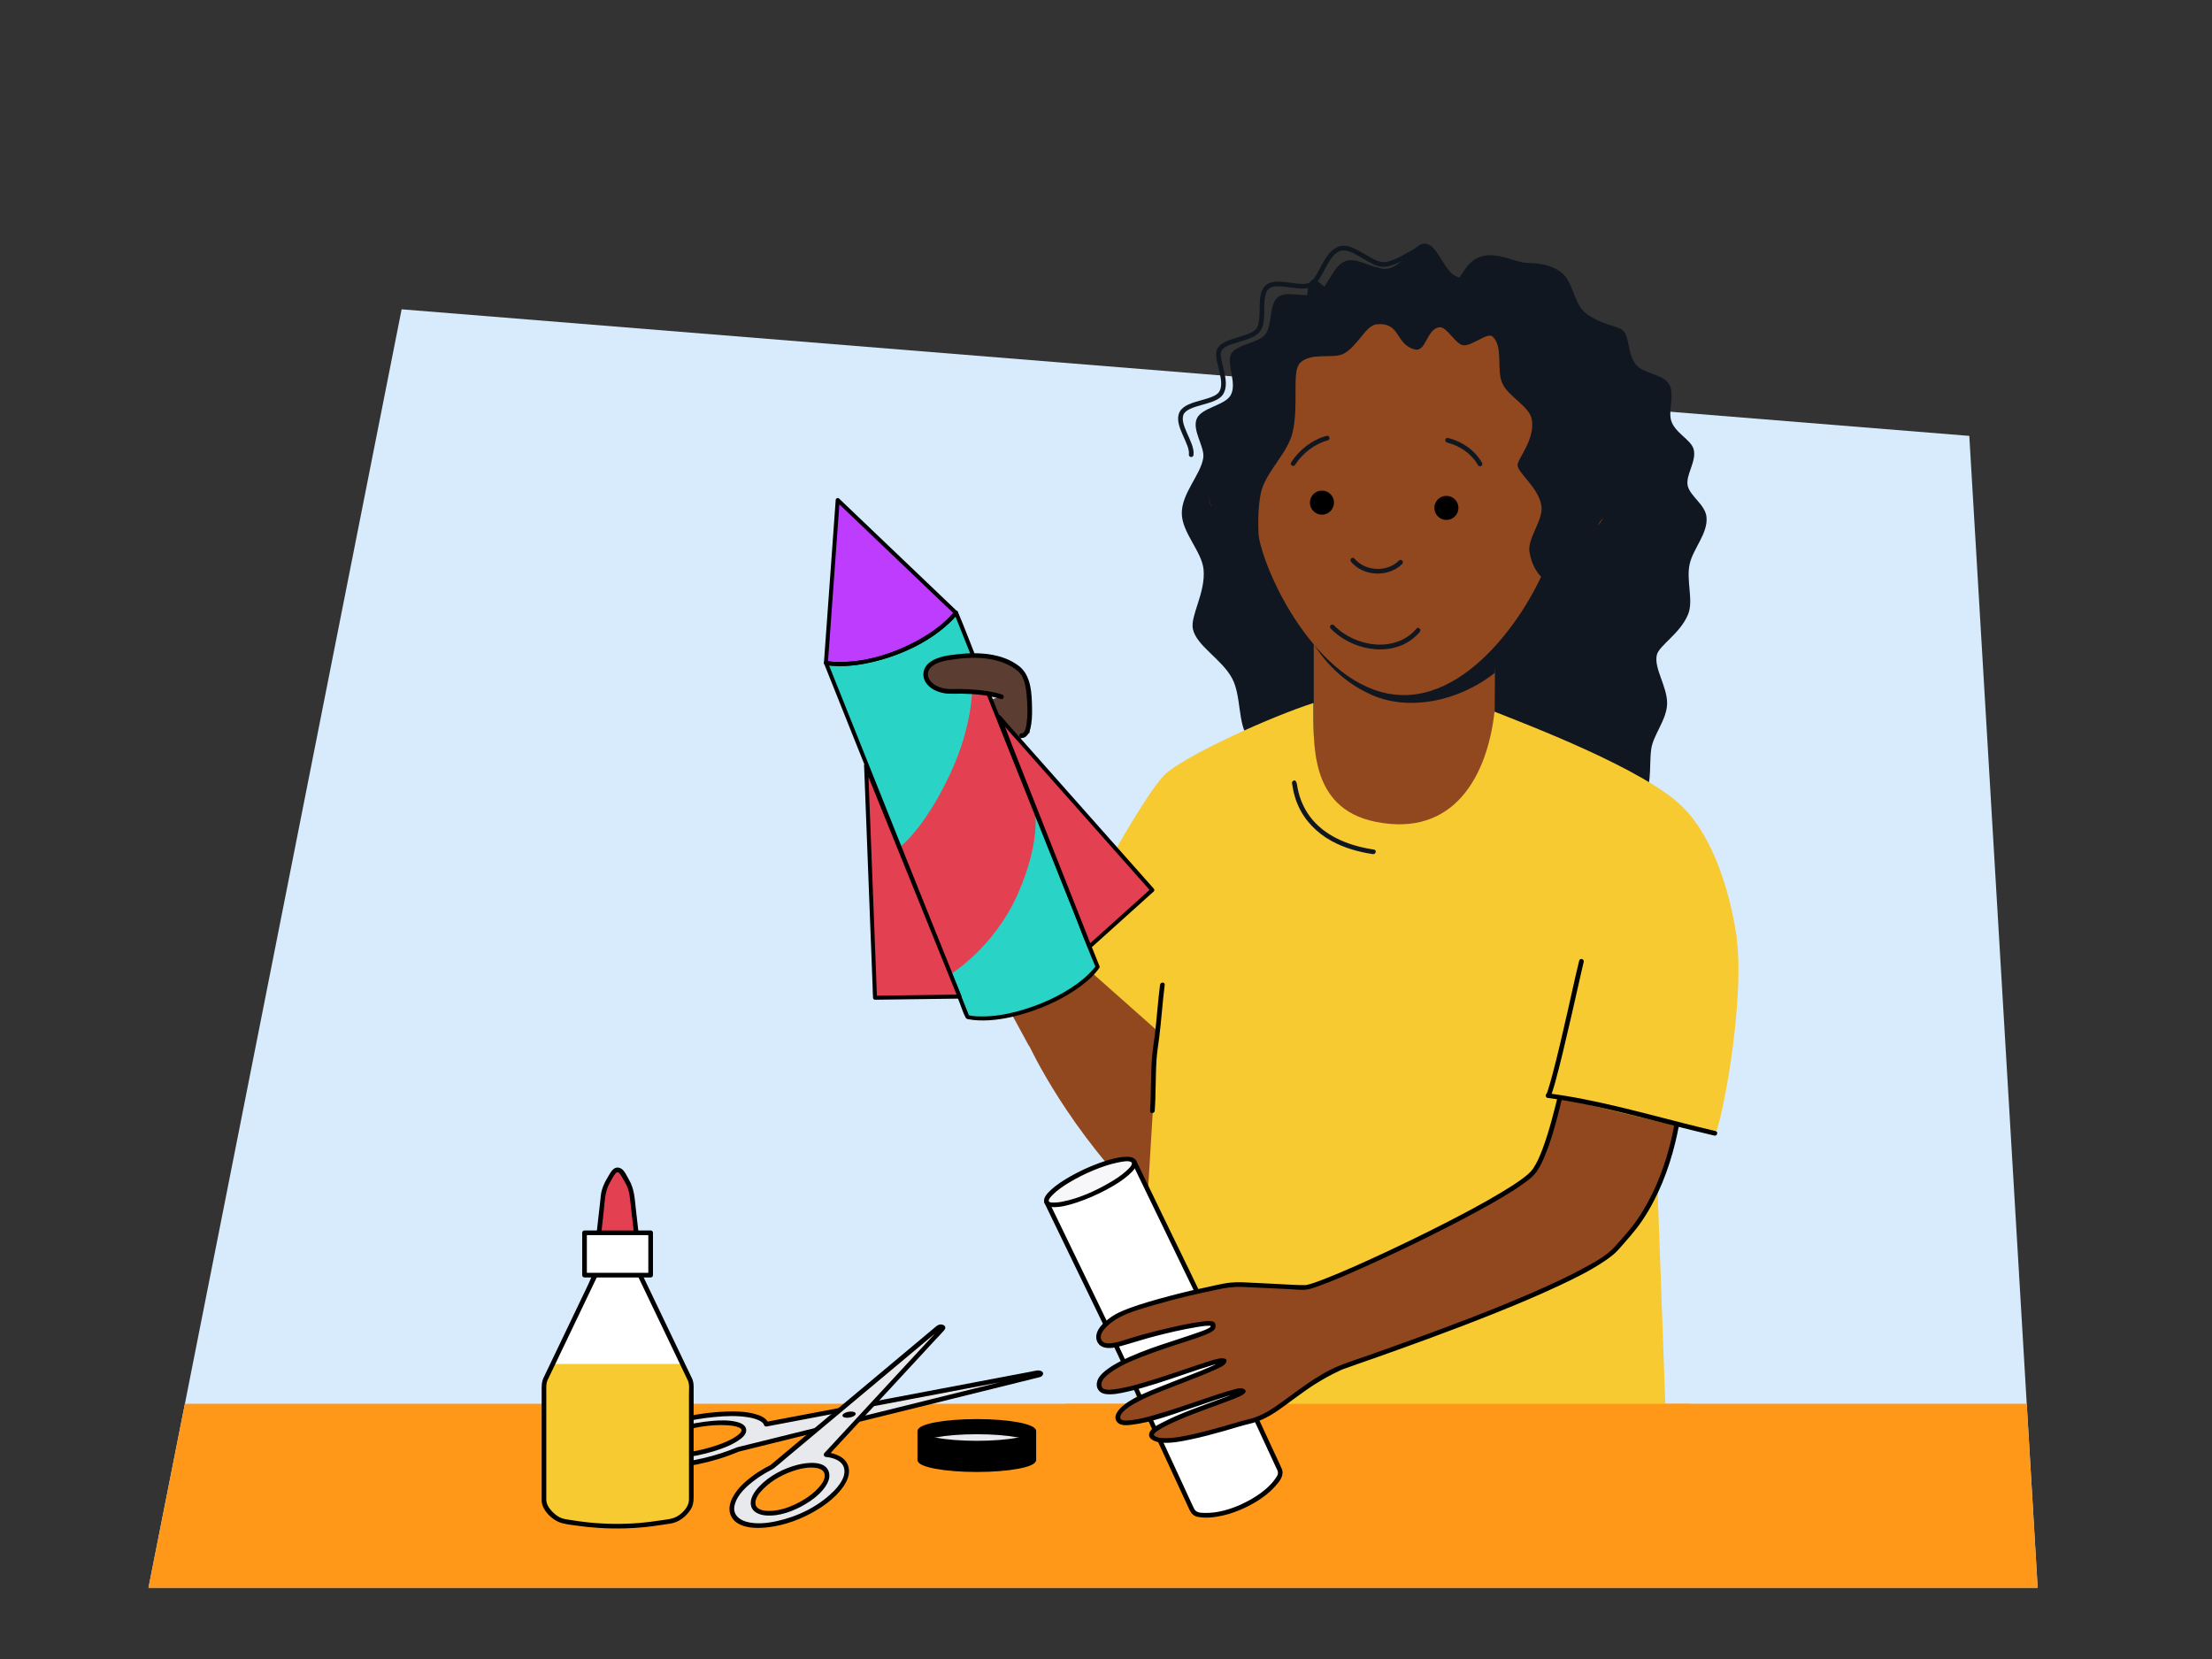 <?xml version="1.0" encoding="UTF-8"?>
<svg id="Voorgrond" xmlns="http://www.w3.org/2000/svg" xmlns:xlink="http://www.w3.org/1999/xlink" viewBox="0 0 900 675">
  <rect x="0" y="0" width="900" height="675" fill="#333333" stroke="none"/>
  <defs>
    <style>
      .cls-1 {
        fill: #be3cfe;
      }

      .cls-2 {
        fill: #e34051;
      }

      .cls-3 {
        fill: #92481f;
      }

      .cls-4 {
        fill: #f7f6f9;
      }

      .cls-5 {
        fill: #29d4c7;
      }

      .cls-6 {
        fill: #101720;
      }

      .cls-7 {
        clip-path: url(#clippath-3);
      }

      .cls-8, .cls-9 {
        stroke: #000;
        stroke-miterlimit: 10;
        stroke-width: .95px;
      }

      .cls-10 {
        fill: #fff;
      }

      .cls-11 {
        fill: #ff9819;
      }

      .cls-12 {
        fill: #f8ca31;
      }

      .cls-13, .cls-9 {
        fill: #e8e9ec;
      }

      .cls-14 {
        fill: none;
        stroke: #101720;
        stroke-linecap: round;
        stroke-linejoin: round;
        stroke-width: 1.9px;
      }

      .cls-15 {
        fill: #5b3d31;
      }

      .cls-16 {
        clip-path: url(#clippath);
      }

      .cls-17 {
        fill: #d7ebfd;
      }
    </style>
    <clipPath id="clippath">
      <path id="Path_17571-2" data-name="Path 17571" class="cls-17" d="M60.41,646L163.41,125.85l637.84,51.5,27.81,468.65H60.41Z"/>
    </clipPath>
    <clipPath id="clippath-3">
      <path class="cls-10" d="M280.63,561.1l-20.62-43.08-7.79-1.15v-.33s-.93.17-.93.17l-.93-.17v.33s-7.79,1.15-7.79,1.15l-20.62,43.08c-.41.76-.63,1.64-.63,2.54v46.84c0,2.43,2.05,4.74,3.82,6.29,1.42,1.23,3.07,2.02,4.81,2.29,4.38.69,10.84,1.91,21.34,1.91s16.75-1.37,21.2-1.95c1.82-.24,3.57-1.03,5.04-2.33,1.75-1.55,3.73-3.82,3.73-6.21v-46.84c0-.9-.22-1.78-.63-2.54Z"/>
    </clipPath>
  </defs>
  <g>
    <path id="Path_17571" data-name="Path 17571" class="cls-17" d="M60.41,646L163.41,125.85l637.84,51.5,27.81,468.65H60.41Z"/>
    <g class="cls-16">
      <rect class="cls-11" x="53.85" y="571.15" width="798.14" height="104.79"/>
    </g>
  </g>
  <path class="cls-3" d="M418.96,426.1c-2.85-6.94,8.72,22.31,36.95,53.79,2.74,3.05,2.82,3.07,6.66,4.49,2.89,1.06,6.13.46,9.04-.53,11.44-3.88,20.17-13.15,27.46-22.79,11.68-15.43,20.96-32.68,27.4-50.93,1.82-5.17,3.23-11.48-.3-15.66-1.89-2.23-4.79-3.29-7.62-4.04-15.06-4-57.04-25.79-71.61-20.26-14.56,5.53-15.71,24.51-28.71,33.1-3.84,2.54-9.96.99-8.74,5.43l9.46,17.41Z"/>
  <path class="cls-6" d="M607.03,133.34c.17.05,4.2-8.51-.56-15.44-2.78-4.04-11.79-3.23-15.59-6.48-4.22-3.61-6.76-12.69-11.62-12.3-3.83.31-8.26,8.72-14.38,10.13-4.92,1.13-12.24-4.75-17.24-3.08-5.42,1.81-7.42,10.8-11.39,13.07-4.21,2.41-12.48-1.28-16.25,1.61s-2.25,11.72-5.3,15.32c-3.13,3.7-12.14,3.86-13.98,8.32-1.59,3.86,2.69,11.62,0,16.32-2.38,4.15-11.61,4.99-13.71,9.38-2.23,4.68,3.2,11.55,2.57,16.03-.97,6.89-8.85,14.47-8.74,22.72.1,7.85,8.18,15.47,8.86,22.8.87,9.41-5.45,18.8-4.36,24.13,1.4,6.88,11.77,12.28,15.96,20.12,3.88,7.25,2.14,18.5,6.78,24.64,6.41,8.49,17.54,9.35,21.86,11.52,2.97,1.49,7.18,8.42,13.05,7.25,4.37-.87,7.08-9.58,11.61-11.23,4.84-1.77,12.56,3.07,16.12,1.1,3.79-2.1,6.27-14.74,13.99-22.7,5.67-5.85,17.25-7.21,22.61-13.15,9.28-10.28,8.84-9.19,9.96-21.66,1.65-18.43,5.95-18.42,4.34-36.85-1.62-18.43-9.19-17.77-10.81-36.2-1.62-18.43,5.93-19.09,4.34-37.52-.12-1.36-7.67-.78-7.76-2.14s7.24-4.74,6.27-5.69c-1.79-1.75-6.63,1.38-6.64.01Z"/>
  <path class="cls-6" d="M569.96,129.87c.95-9.24,10.38-3.52,18.41-9.85,4.65-3.66,7.01-12.21,12.47-14.94,6.2-3.1,13.14.46,18.5,1.66,2.75.61,10.5-.47,16.33,4.45,4.15,3.5,4.78,11.78,8.75,15.52,5.55,5.23,14.25,5.9,16.04,7.83,2.59,2.79,1.83,10.1,5.36,14.06,2.99,3.36,10.54,3.6,13.15,7.54,2.65,4-.28,10.58.96,14.91,1.44,5.04,8.14,7.84,9.17,11.76,1.27,4.85-3.28,10.36-2.45,14.67s7.1,7.75,7.66,12.76c.76,6.7-5.5,13.04-6.85,19.31-1.46,6.77,1.67,14.81-.63,20.42-3.23,7.91-11.88,12.64-12.74,16.6-1.18,5.42,4.29,12.79,4.21,19.67-.08,6.56-5.76,12.87-6.49,18.7-.97,7.66.77,16.77-4.57,19.11-3.5,1.53-13.87-6.19-25.5-10.99-7.76-3.2-18.76-2.42-26.07-7.2-8.57-5.6-11.6-15.58-14.68-21.85-3.32-6.75-12.76-25.5-16.67-49.44-2.74-16.77.24-36.1-2.03-52.76-3.91-28.71-15.01-25.86-12.32-51.96Z"/>
  <g>
    <g>
      <path class="cls-3" d="M608.25,272.34v1.87c0,3.71-.19,39.95-.61,43.41-2.47,21.06-29.34,26.83-36.25,26.83s-36.86-11.35-36.86-37.59v-46.24c6.91,6.26,16.26,16.84,27.12,20.03,17.99,5.27,35.55-1.3,46.6-8.3Z"/>
      <path class="cls-6" d="M608.25,262.07v11.67c-15.31,12.03-35.23,15.42-49.74,9.18-14.33-6.17-21.62-17.05-23.98-20.9v-.3c10.07,8.08,22.54,18.12,36.86,18.12s26.8-9.67,36.86-17.77Z"/>
    </g>
    <path class="cls-12" d="M684.65,328.36c-15.23-15.23-62.51-33.24-76.57-38.8-2.84,25.51-16.12,51.43-48.57,44.77-27.39-5.62-24.93-33.01-25.11-48.29-17.03,5.44-49.69,20.25-59.52,28.27-9.9,8.07-42.62,70.84-42.62,70.84l38.75,34.35-9.93,164.73,216.78-5.14-7.02-194.55,35.82-2.58s-3.98-35.59-22.01-53.61Z"/>
    <path class="cls-6" d="M527,319.42c-.15.11-1.55-.1-1.3-.49-.01.02.05.13.04.16,0,.17.07.39.1.56.11.61.2,1.21.33,1.82.42,2.08,1.06,4.1,1.9,6.05,2.71,6.28,7.62,11.3,13.58,14.59,5.22,2.89,11.04,4.51,16.91,5.41,1.2.18,1.71-1.65.51-1.83-9.26-1.42-18.7-4.75-24.97-12.05-3.24-3.77-5.29-8.37-6.19-13.24-.13-.67-.36-3.76-1.85-2.63-.96.73-.02,2.38.96,1.64h0Z"/>
  </g>
  <g>
    <path class="cls-3" d="M653.79,204.85c-.18,6.73-5.44,12.42-12.92,15.02-2.72.95-5.74,1.48-8.92,1.52-4.21,17.92-29.6,62.29-61.66,61.41s-54.98-46.59-58.2-64.73c-3.17-.26-6.14-1.02-8.78-2.19-7.04-3.06-11.73-8.91-11.55-15.48.24-8.66,8.82-15.58,19.77-16.44h.01c.1-.84.22-1.68.33-2.51.12-.82.25-1.64.38-2.47.18-1.09.38-2.16.58-3.24.11-.54.21-1.06.33-1.59.08-.4.17-.79.25-1.19.07-.29.14-.59.21-.88.15-.62.3-1.24.45-1.85.16-.65.33-1.28.51-1.91.18-.64.36-1.26.54-1.89.22-.75.45-1.49.69-2.22.24-.73.49-1.45.75-2.18,0,0-.01,0,0-.01.26-.72.53-1.43.8-2.14.14-.35.28-.7.42-1.05.52-1.28,1.06-2.53,1.65-3.76.2-.42.39-.84.61-1.24.15-.31.3-.61.47-.92.16-.3.31-.59.47-.88,1.07-2.01,2.24-3.93,3.51-5.77.41-.59.83-1.16,1.24-1.73.43-.57.86-1.14,1.29-1.69.45-.56.92-1.12,1.39-1.65.3-.35.59-.68.9-1,.2-.22.39-.44.6-.65.44-.47.88-.91,1.34-1.36.17-.18.34-.34.51-.5.45-.44.92-.85,1.38-1.27.44-.4.9-.78,1.35-1.16.39-.33.78-.64,1.17-.94.28-.22.55-.42.83-.63.77-.58,1.56-1.13,2.37-1.65.56-.37,1.13-.73,1.71-1.07.74-.44,1.49-.87,2.26-1.27.27-.14.54-.28.82-.42.44-.23.89-.44,1.34-.66.42-.2.84-.39,1.26-.58.16-.08.33-.14.48-.21.36-.15.72-.31,1.09-.45.17-.07.35-.14.52-.2,1.1-.43,2.23-.83,3.39-1.19.39-.13.78-.25,1.19-.36.5-.15.99-.29,1.5-.42,1.35-.36,2.74-.68,4.17-.95.28-.06.59-.12.88-.16.26-.05.54-.1.81-.14.3-.05.61-.1.92-.14.93-.15,1.86-.27,2.82-.36.48-.06.97-.11,1.46-.14,2.93-.26,6-.34,9.21-.26,3.58.1,6.98.41,10.2.91.25.04.5.07.75.12,1.4.23,2.78.5,4.12.82.34.08.68.17,1.01.25,1.19.3,2.36.63,3.5.98.36.11.72.22,1.07.35.37.12.74.24,1.1.38.91.32,1.79.67,2.67,1.03t.01,0c.44.18.86.36,1.29.56.42.18.84.38,1.26.59.83.4,1.66.82,2.45,1.25.8.44,1.59.89,2.36,1.36.39.23.76.48,1.14.72s.75.49,1.12.74c.37.25.73.51,1.08.77.42.31.85.62,1.26.95.19.14.37.29.56.43.46.38.92.76,1.37,1.15.3.26.61.53.9.8.32.28.65.59.96.89.64.61,1.25,1.23,1.85,1.87.17.17.32.35.48.51.18.19.35.39.53.59.33.37.65.74.97,1.13.31.39.62.76.93,1.16.31.39.61.78.91,1.18.3.4.6.8.88,1.22.29.41.57.82.85,1.24.28.42.55.84.82,1.27.21.34.42.68.64,1.04.09.14.16.27.24.4.23.38.45.78.67,1.17.11.18.21.36.31.55.12.22.24.43.35.66.04.06.08.12.1.19.1.19.2.37.3.57.11.19.2.37.29.57.17.34.34.68.5,1.02,1.56,3.22,2.87,6.65,3.96,10.25.07.23.14.45.2.68.31,1.04.61,2.1.87,3.17.21.8.4,1.61.59,2.42.18.82.36,1.64.52,2.47.32,1.66.61,3.35.86,5.06.08.57.16,1.15.23,1.72.29,2.3.53,4.65.68,7.04h.01c11.17,1.29,19.65,8.78,19.41,17.58Z"/>
    <path class="cls-6" d="M629.85,151.05c-.36-.97,4.84-7.33,2.76-11.03-1.4-2.49-9.54-1.38-11.04-3.83-2.16-3.54,1.57-11.37.65-12.15-1-.85-7.42,3.6-9.55,2.03-1.58-1.16.56-8.81-1.35-9.76-1.92-.95-6.02,5.51-8.01,5.3-2.02-.21-5.24-7.95-9.44-8.08-3.23-.1-6.91,7.43-10.14,7.37-4.18-.07-7.35-7.68-9.4-7.7-.9-.37-3.81,6.5-4.65,6.13-.95-.42,1.33-7.72.57-8.09-1.23-.6-6.56,4.93-6.87,4.59-.53-.56-.32-7.13-3.32-7.11-1.98.02-3.91,7.71-5.89,7.83-3.38.2-4.11-7.67-7.13-7.06-3.21.66-.82,8.2-4.28,9.36-1.98.66-6.67-5.77-8.69-5.04-2.61.94-1.84,8.77-3,9.39-1.3.7-9.24-1.18-12.68,3.4-2.33,3.1,1.36,11.02-.82,14.2-3.56,5.18-13.26,7.31-13.27,7.92s4.82,11.34,1.58,23.07c-1.95,7.05-11.45,12.82-13.42,19.87-3.37,12.06,1.74,11.69,1.32,23.05-.15,4.08-4.19,5.52-1.07,8.65,1.89,1.89,8.81-2.05,10.98-.67,2.8,1.78,5.72,8.93,7.76,7.48,2.46-1.74-1.09-16.39,1.53-29.43,1.7-8.44,10.92-16.21,12.91-24.68,2.72-11.54-.52-25.03,3.15-28.5,4.61-4.36,13.46-1.4,17.64-3.64,5.81-3.11,8.99-11.59,13.52-11.99,9.81-.85,7.44,8.24,15.44,10.25,4.69,1.18,4.76-8.47,10.05-9.02,3.06-.32,6.56,7.07,9.73,7.33,3.64.3,9.83-5.42,11.87-3.55,4.42,4.05,1.56,13.46,3.89,18.85,2.44,5.66,11.16,9.49,12.07,14.89,1.41,8.29-6.03,16.23-5.79,18.65.33,3.4,8.68,9.18,9.71,16.63.79,5.73-5.8,13.07-4.87,18.61,1.58,9.36,7.35,12.42,8.45,12.54.93.1,5.64,5.32,9.18,3.04,2.32-1.49.6-9.52,2.86-11.1,3.86-2.7,10.19,3.77,12.39.1,3.22-5.35-5.77-7.29-5.11-14.62.33-3.68,8.08-7.81,7.86-12.34-.2-4-8.2-7.14-9.19-11.31-1.14-4.82,4.36-11.98,2.45-16.48-2.08-4.9-11.24-6.14-13.41-10.04-4-7.18-7.69-12.65-7.93-13.3Z"/>
    <path class="cls-14" d="M627.47,152.16c-8.34-7.58-1.1-13.84-10.46-22.1-5.39-4.76-17.63-2.83-23.25-7.58-7.46-6.32-8.62-19.41-12.14-21.58-3.35-2.07-11.51,6.17-18.36,6.7-5.24.4-12.53-7.91-17.9-6.49-5.96,1.57-7.92,12.36-11.88,14.62-4.29,2.45-13.95-2.3-17.86,1.06s-.63,13.56-3.7,17.49c-3.25,4.15-14.05,3.82-15.9,8.31-1.52,3.69,3.95,12.53.79,17.38-2.65,4.06-13.65,3.6-16,8.05-2.46,4.67,4.51,12.32,3.85,16.98"/>
    <circle cx="537.86" cy="204.51" r="4.9"/>
    <circle cx="588.5" cy="206.65" r="4.9"/>
    <path class="cls-6" d="M549.71,228.59c5.11,6.05,15.26,6.4,20.84.83.87-.86-.48-2.21-1.34-1.34-4.9,4.88-13.71,4.42-18.15-.83-.79-.94-2.13.41-1.34,1.34h0Z"/>
    <path class="cls-6" d="M541.4,255.73c7.08,7.33,19.29,10.82,28.89,6.81,2.87-1.2,5.37-3.07,7.38-5.44.79-.93-.55-2.28-1.34-1.34-8.59,10.15-25.04,7.48-33.59-1.37-.85-.88-2.19.46-1.34,1.34h0Z"/>
    <path class="cls-6" d="M526.95,189.13c3-4.73,7.91-8.5,13.32-9.97,1.18-.32.68-2.15-.51-1.83-5.89,1.6-11.19,5.7-14.45,10.84-.66,1.04.99,1.99,1.64.96h0Z"/>
    <path class="cls-6" d="M588.7,180.03c5.31,1.39,9.89,4.43,12.66,9.24.61,1.06,2.25.1,1.64-.96-3.01-5.23-8.01-8.61-13.79-10.12-1.18-.31-1.69,1.52-.51,1.83h0Z"/>
  </g>
  <rect class="cls-11" x="433.6" y="571.18" width="253.87" height="38.51"/>
  <path class="cls-15" d="M407.14,283.34c-6.23-2.02-14.48-2.18-20.7-2.05-2.31.05-4.64-.69-6.63-1.88s-3.54-3.4-3.22-5.69c.45-3.27,4.14-4.92,7.36-5.64,8.82-1.97,20.72-2.2,28.42,2.53,1.58.97,3.1,2.14,4.08,3.71.82,1.31,1.23,2.84,1.59,4.34.92,3.81,2.02,12.77.78,19.62l-20.4,12.92s-14.95-19.31-14.32-19.62,23.04-8.25,23.04-8.25Z"/>
  <g>
    <g>
      <path class="cls-13" d="M298.57,590.15l124.14-30.72c1.25-.31.76-1.15-.52-.9l-118.05,22.38-5.56,9.24Z"/>
      <g>
        <path class="cls-13" d="M300.29,589.72l122.42-30.29c1.25-.31.76-1.15-.52-.9l-110.44,20.94s0-.02,0-.04c-1.59-4.53-15.37-5.56-31.23-2.3-16.35,3.37-29.06,10.08-27.91,14.98,1.17,4.99,16.16,5.96,32.96,2.21,5.58-1.25,10.6-2.85,14.72-4.6ZM262.66,589.95c-.77-3.02,7.74-7.35,18.78-9.66,10.82-2.26,20.19-1.77,21.14,1.09.96,2.89-7,7.18-17.99,9.6-11.23,2.47-21.15,2.01-21.93-1.04Z"/>
        <g>
          <path d="M300.54,590.64c3.77-.93,7.54-1.87,11.31-2.8,9.15-2.26,18.3-4.53,27.46-6.79,11.3-2.8,22.61-5.59,33.91-8.39,10.22-2.53,20.44-5.06,30.66-7.59,5.91-1.46,11.82-2.92,17.72-4.39.42-.1.85-.19,1.27-.31.51-.15,1.06-.35,1.34-.84.88-1.54-1.19-2.09-2.28-1.92-1.2.19-2.4.45-3.59.68-7.63,1.45-15.25,2.89-22.88,4.34-11.13,2.11-22.27,4.22-33.4,6.33-10.62,2.01-21.24,4.03-31.86,6.04-5.96,1.13-11.91,2.26-17.87,3.39-.28.05-.56.11-.84.16l1.17.66c-.59-2.27-3.45-3.35-5.44-3.9-3.84-1.06-7.97-1.14-11.92-.99-10.26.37-20.75,2.55-30.28,6.38-3.48,1.4-6.98,3.03-9.94,5.38-1.68,1.34-3.63,3.28-3.5,5.62.13,2.32,2.31,3.65,4.26,4.39,3.37,1.28,7.21,1.46,10.78,1.47,11.45,0,23.37-2.47,33.91-6.91,1.11-.47.62-2.31-.51-1.83-8.77,3.69-18.35,5.87-27.82,6.61-3.94.31-8,.42-11.92-.19-2.03-.31-5.02-.78-6.38-2.54-1.15-1.49.26-3.22,1.35-4.27,2.27-2.2,5.26-3.69,8.11-4.98,8.52-3.84,18.02-6.02,27.29-6.91,4.53-.44,9.23-.64,13.74.11,1.49.25,3.03.58,4.39,1.25.74.36,1.81.95,2.04,1.82.14.53.67.76,1.17.66,4.09-.78,8.19-1.55,12.28-2.33,9.65-1.83,19.31-3.66,28.96-5.49,11.27-2.14,22.55-4.27,33.82-6.41,8.95-1.7,17.9-3.39,26.85-5.09,2.36-.45,4.72-.9,7.09-1.34.38-.07,1.02-.07,1.36-.26.28-.16.76-.73.07-.94-.08-.02-.24.07-.32.08-1.56.11-3.28.81-4.79,1.19-3.17.79-6.35,1.57-9.52,2.36-9.49,2.35-18.98,4.7-28.47,7.05-11.19,2.77-22.38,5.54-33.57,8.31l-29.28,7.25c-5.24,1.3-10.47,2.59-15.71,3.89-.24.06-.48.12-.72.18-1.19.29-.68,2.13.51,1.83Z"/>
          <path d="M263.58,589.7c-.27-1.28,2.11-2.63,2.95-3.14,2.56-1.56,5.41-2.64,8.26-3.54,6.76-2.15,14.15-3.57,21.26-3.12,1.2.08,2.4.22,3.55.55.62.18,1.6.44,1.97,1.03.67,1.07-1.32,2.41-2.02,2.9-2.34,1.61-5.05,2.7-7.72,3.62-3.59,1.23-7.3,2.14-11.04,2.77-3.8.65-7.72,1.04-11.58.8-1.31-.08-5.12-.18-5.62-1.86-.35-1.17-2.19-.67-1.83.51.61,2.02,3.08,2.67,4.91,2.97,3.54.59,7.2.39,10.75-.02,4.44-.52,8.86-1.42,13.13-2.74,3.32-1.02,6.72-2.27,9.64-4.18,1.48-.96,3.52-2.47,3.43-4.47-.09-2-2.33-2.89-3.98-3.28-3.24-.78-6.73-.65-10.03-.36-4.48.39-8.94,1.22-13.27,2.45-3.78,1.07-7.66,2.39-11,4.5-1.71,1.08-4.07,2.81-3.58,5.14.25,1.2,2.08.69,1.83-.51Z"/>
        </g>
      </g>
    </g>
    <g>
      <path class="cls-13" d="M313.05,597.66l68.72-57.51c.67-.56,2.41-.34,1.87.24l-50.99,55.1-19.6,2.17Z"/>
      <g>
        <path class="cls-13" d="M339.61,607.57c7.68-7.77,6.02-14.69-3.49-15.74-.02,0-.05,0-.07,0l47.6-51.44c.54-.58-1.2-.8-1.87-.24l-67.74,56.69c-3.86,1.92-7.47,4.28-10.37,6.96-8.8,8.09-7.75,15.75,2.63,16.78,10.31,1.03,25.33-4.93,33.32-13.01ZM311.43,615.63c-6.36-.65-6.71-5.68-.91-11.11,5.65-5.29,15.02-8.94,21.04-8.29,6,.65,6.64,5.36,1.32,10.64-5.46,5.42-15.12,9.41-21.45,8.76Z"/>
        <g>
          <path d="M340.29,608.25c2.83-2.9,6.08-7.2,4.89-11.54-1.08-3.93-5.46-5.5-9.13-5.82.22.54.45,1.08.67,1.62,3-3.24,5.99-6.47,8.99-9.71,6.26-6.77,12.52-13.53,18.78-20.3l16.27-17.59c1.14-1.24,2.36-2.43,3.44-3.72,1.16-1.38-.22-2.45-1.71-2.28-.74.09-1.24.45-1.78.9-3.76,3.15-7.53,6.3-11.29,9.45-6.88,5.76-13.77,11.52-20.65,17.28l-21.25,17.79c-4.37,3.66-8.74,7.31-13.1,10.97-.31.26-.63.6-.97.82-.63.39-1.38.68-2.04,1.05-1.84,1.02-3.62,2.16-5.31,3.42-3.02,2.26-5.95,4.94-7.8,8.27-1.23,2.2-2.02,4.89-1.11,7.35,2.1,5.72,10.27,5.81,15.25,5.21,7.05-.84,13.95-3.44,20.01-7.1,2.84-1.72,5.52-3.72,7.87-6.07.87-.87-.48-2.21-1.34-1.34-6.16,6.16-14.7,10.24-23.16,12.04-3.9.83-8.2,1.28-12.1.21-3.19-.87-5.66-3.15-4.84-6.67,1.03-4.41,5.05-7.95,8.54-10.51,2.06-1.51,4.26-2.84,6.54-4.01.36-.18.65-.36.96-.59,1.62-1.24,3.14-2.63,4.71-3.94,7.44-6.23,14.88-12.45,22.32-18.68,8.72-7.29,17.43-14.59,26.15-21.88,3.21-2.68,6.41-5.37,9.62-8.05,1.03-.86,2.05-1.72,3.08-2.58.49-.41.99-.97,1.55-1.29.18-.11.57-.4.77-.16l-.28-.67c-.02-.39.29-.5-.15-.02l-.92,1c-1.15,1.24-2.3,2.48-3.45,3.73-3.8,4.11-7.61,8.22-11.41,12.33-8.53,9.22-17.06,18.44-25.59,27.66-1.96,2.12-3.92,4.24-5.88,6.36-.59.64-.14,1.55.67,1.62,2.86.25,6.65,1.46,7.35,4.66.79,3.57-2.18,7.12-4.46,9.47-.85.88.49,2.22,1.34,1.34Z"/>
          <path d="M311.43,614.68c-1.73-.2-3.91-.88-4.07-2.92-.18-2.29,1.76-4.51,3.25-6,3.65-3.68,8.56-6.28,13.51-7.71,2.17-.62,4.43-1.04,6.69-.93,1.72.08,4.19.56,4.67,2.53.5,2.05-1.17,4.27-2.43,5.67-1.73,1.94-3.83,3.53-6.05,4.87-4.53,2.75-10.17,4.98-15.56,4.49-1.22-.11-1.21,1.79,0,1.9,5.6.51,11.49-1.77,16.23-4.57,2.66-1.58,5.24-3.51,7.22-5.92,1.52-1.85,3.02-4.34,2.45-6.84-1.19-5.21-8.88-4.24-12.64-3.31-5.82,1.44-11.71,4.51-15.84,8.91-1.87,1.98-3.88,4.8-3.29,7.7.56,2.76,3.4,3.76,5.88,4.04,1.21.14,1.2-1.76,0-1.9Z"/>
        </g>
      </g>
    </g>
    <path d="M345.95,576.72c-1.47.32-2.88.07-3.14-.56s.73-1.4,2.19-1.71c1.46-.32,2.86-.07,3.12.56s-.71,1.39-2.18,1.72Z"/>
  </g>
  <g>
    <g>
      <path class="cls-10" d="M280.63,561.1l-20.62-43.08-7.79-1.15v-.33s-.93.17-.93.17l-.93-.17v.33s-7.79,1.15-7.79,1.15l-20.62,43.08c-.41.76-.63,1.64-.63,2.54v46.84c0,2.43,2.05,4.74,3.82,6.29,1.42,1.23,3.07,2.02,4.81,2.29,4.38.69,10.84,1.91,21.34,1.91s16.75-1.37,21.2-1.95c1.82-.24,3.57-1.03,5.04-2.33,1.75-1.55,3.73-3.82,3.73-6.21v-46.84c0-.9-.22-1.78-.63-2.54Z"/>
      <g class="cls-7">
        <rect class="cls-12" x="197.44" y="554.94" width="105.84" height="90.54"/>
      </g>
    </g>
    <path d="M281.45,560.62c-3.02-6.32-6.05-12.64-9.07-18.96-3.72-7.78-7.45-15.56-11.17-23.34-.46-.95-.79-1.2-1.9-1.36-2.28-.34-4.56-.67-6.84-1.01l.7.92v-.33c0-.66-.61-1.02-1.2-.92-.2.04-1.06.15-.68.15.43,0-.51-.12-.68-.15-.59-.11-1.21.25-1.2.92v.33c.24-.31.47-.61.7-.92-1.58.23-3.16.47-4.74.7-.94.14-3.02.03-3.63.91-.95,1.37-1.53,3.2-2.24,4.69-3.57,7.47-7.15,14.93-10.72,22.4-2.53,5.28-5.04,10.57-7.58,15.84-.88,1.83-.82,3.52-.82,5.46v43.52c0,.66-.02,1.32.09,1.98.57,3.2,3.64,6.28,6.49,7.63,2.29,1.09,5.04,1.27,7.53,1.63,2.95.43,5.9.75,8.87.94,7.46.49,14.95.28,22.36-.71,2.31-.31,4.6-.68,6.9-1.01,3.49-.5,6.5-2.8,8.37-5.74,1.4-2.19,1.23-4.36,1.23-6.8v-23.46c0-6.57,0-13.14,0-19.71,0-1.27-.19-2.46-.76-3.63-.54-1.1-2.18-.14-1.64.96.79,1.61.5,3.78.5,5.53v41.7c0,.53.02,1.07,0,1.6-.1,2.64-2.45,5.12-4.59,6.45-2.13,1.33-4.78,1.42-7.21,1.8-2.66.41-5.32.76-8,.99-7.09.61-14.28.52-21.36-.22-2.41-.25-4.81-.6-7.21-.99-1.21-.19-2.44-.33-3.59-.78-1.7-.67-3.11-1.91-4.28-3.28-1.06-1.23-1.8-2.61-1.81-4.25,0-.73,0-1.47,0-2.2v-41.9c0-1.57-.13-3.07.55-4.54.72-1.55,1.47-3.08,2.21-4.61,3.29-6.88,6.59-13.76,9.88-20.64,2.68-5.6,5.36-11.2,8.05-16.81l.44-.92-.57.44c2.6-.38,5.2-.77,7.79-1.15.4-.06.7-.54.7-.92v-.33c-.4.31-.8.61-1.21.92.87.16,1.49.16,2.36,0l-1.2-.92v.33c0,.37.29.86.69.92,2.6.38,5.2.77,7.79,1.15l-.57-.44c2.32,4.85,4.65,9.71,6.97,14.56,3.7,7.73,7.4,15.47,11.11,23.2.85,1.77,1.7,3.54,2.54,5.32.53,1.1,2.17.14,1.64-.96Z"/>
    <g>
      <path class="cls-2" d="M259.02,502.9h-15.46l1.78-15.66c.11-2.29.78-4.52,1.94-6.45l2.27-3.76c.81-1.34,2.65-1.34,3.46,0l2.27,3.76c1.17,1.93,1.84,4.16,1.94,6.45l1.78,15.66Z"/>
      <path d="M259.02,501.95h-15.46l.95.95c.36-3.14.72-6.28,1.07-9.43.45-3.91.42-8.56,2.42-12.02.74-1.29,1.45-2.78,2.37-3.94s1.69-.23,2.2.62c.52.86,1.04,1.72,1.56,2.58,1.29,2.13,1.93,4.26,2.17,6.73.14,1.46.33,2.91.5,4.37.42,3.69.84,7.38,1.26,11.08.14,1.2,2.04,1.21,1.9,0-.4-3.54-.81-7.08-1.21-10.62-.48-4.24-.6-8.56-2.85-12.31-.87-1.45-1.85-4.01-3.53-4.68-2.58-1.03-3.82,1.56-4.89,3.34-1.56,2.58-2.8,5.1-3.06,8.17-.11,1.27-.27,2.54-.41,3.81-.47,4.09-.93,8.18-1.4,12.27-.06.51.48.95.95.95h15.46c1.22,0,1.22-1.9,0-1.9Z"/>
    </g>
    <g>
      <rect class="cls-10" x="237.84" y="501.58" width="26.9" height="17.24"/>
      <path d="M264.73,517.87h-26.9l.95.95v-17.24l-.95.95h26.9l-.95-.95v17.24c0,1.22,1.9,1.22,1.9,0v-17.24c0-.51-.44-.95-.95-.95h-26.9c-.51,0-.95.44-.95.95v17.24c0,.51.44.95.95.95h26.9c1.22,0,1.22-1.9,0-1.9Z"/>
    </g>
  </g>
  <g>
    <ellipse class="cls-8" cx="397.44" cy="582.28" rx="23.67" ry="4.42"/>
    <ellipse class="cls-9" cx="397.44" cy="587.49" rx="23.67" ry="4.42"/>
    <path class="cls-8" d="M397.44,586.7c-13.07,0-23.67-1.98-23.67-4.42v11.73c0,2.44,10.6,4.42,23.67,4.42s23.67-1.98,23.67-4.42v-11.73c0,2.44-10.6,4.42-23.67,4.42Z"/>
  </g>
  <g>
    <g>
      <path class="cls-10" d="M505.87,612.74c-11.16,5.16-18.29,3.63-19.04,3.35-.75-.28-1.4-.84-1.76-1.62l-31.21-67.43-28.01-57.9,17.79-8.23,17.79-8.23,28.01,57.9,31.21,67.43c.36.78.37,1.64.1,2.39s-3.72,7.18-14.87,12.35Z"/>
      <path d="M505.4,611.92c-4.76,2.18-10.02,3.78-15.3,3.64-1.69-.05-3.45-.04-4.29-1.77-1.4-2.9-2.71-5.85-4.06-8.77-5.74-12.39-11.47-24.79-17.21-37.18-3.3-7.13-6.53-14.3-9.91-21.4-4.37-9.19-8.87-18.32-13.3-27.49-4.8-9.92-9.6-19.84-14.4-29.76l-.26-.54-.34,1.3c9.42-4.36,18.84-8.72,28.25-13.08,2.44-1.13,4.88-2.26,7.32-3.39l-1.3-.34c4.13,8.53,8.25,17.05,12.38,25.58,5.05,10.43,10.09,20.86,15.14,31.29,2.91,6.01,5.63,12.11,8.43,18.17,5.88,12.69,11.75,25.39,17.63,38.08,1.72,3.71,3.44,7.43,5.16,11.14.15.31.32.63.44.95.04.1.07.16.1.27.16.52.11.99-.05,1.49-.05.15.11-.25.03-.07-.06.13-.13.27-.2.39-1.59,2.76-4.03,5.05-6.56,6.94-2.39,1.78-5,3.25-7.7,4.52-1.11.52-.14,2.16.96,1.64,4.63-2.17,9.1-5,12.52-8.85,1.76-1.98,3.81-4.39,2.59-7.19-1.04-2.4-2.2-4.76-3.3-7.13l-17.17-37.08c-3.58-7.74-7.1-15.52-10.75-23.23-4.27-9-8.68-17.94-13.02-26.91-4.91-10.14-9.81-20.29-14.72-30.43l-.26-.54c-.24-.49-.86-.54-1.3-.34-9.42,4.36-18.84,8.72-28.25,13.08-2.44,1.13-4.88,2.26-7.32,3.39-.49.23-.55.87-.34,1.3,4.2,8.68,8.4,17.35,12.59,26.03,5.01,10.35,10.02,20.71,15.03,31.06,3.03,6.27,5.87,12.64,8.8,18.97,5.91,12.77,11.82,25.54,17.73,38.31,1.6,3.45,3.19,6.9,4.79,10.35.65,1.41,1.67,2.51,3.26,2.83,3.4.68,7.08.22,10.42-.55,3.01-.69,5.9-1.77,8.7-3.05,1.11-.51.15-2.15-.96-1.64Z"/>
    </g>
    <g>
      <ellipse class="cls-4" cx="443.63" cy="480.94" rx="19.58" ry="4.79" transform="translate(-160.99 230.86) rotate(-24.84)"/>
      <path d="M460.48,472.97c.45,1.12-1.44,2.72-2.16,3.38-2.13,1.97-4.62,3.55-7.13,5-5.88,3.4-12.42,6.32-19.12,7.6-1.05.2-2.11.35-3.18.35-.54,0-1.65.06-2.06-.41-.62-.69,1.03-2.3,1.52-2.8,1.94-1.96,4.29-3.51,6.63-4.93,3.2-1.93,6.56-3.61,10.01-5.03,3.28-1.35,6.69-2.54,10.19-3.21,1.03-.2,4.7-1.05,5.39.26.57,1.08,2.21.12,1.64-.96-.87-1.66-3.28-1.63-4.88-1.51-3.44.27-6.82,1.32-10.05,2.49-4.01,1.46-7.92,3.25-11.63,5.35-2.92,1.65-5.83,3.49-8.27,5.8-1.18,1.12-2.92,2.88-2.54,4.7.37,1.8,2.52,2.12,4.04,2.11,3.12,0,6.28-.93,9.22-1.89,4.12-1.36,8.12-3.11,11.95-5.15,3.38-1.8,6.78-3.85,9.61-6.46,1.26-1.16,3.44-3.28,2.65-5.23-.45-1.12-2.29-.63-1.83.51Z"/>
    </g>
  </g>
  <g>
    <path class="cls-5" d="M446.57,393.35s-5.65,9.08-24.16,16.22c-18.51,7.14-28.79,4.21-28.79,4.21l-57.62-144.15s9.75-.36,27.62-7.25c17.87-6.89,25.33-13.18,25.33-13.18l57.62,144.15Z"/>
    <path class="cls-2" d="M393.98,262.35s7.15,21.75-7.64,53.05c-10.28,21.77-19.87,28.95-19.87,28.95l20.41,51.93s17.47-10.54,27.23-32.55c10.3-23.23,6.63-36.01,6.63-36.01l-26.76-65.37Z"/>
    <g>
      <path class="cls-1" d="M340.83,203.45l-2.4,33.15-2.4,33.15s10.88,2.57,28.58-4.26c17.7-6.83,24.3-16.15,24.3-16.15l-24.04-22.95-24.04-22.95Z"/>
      <path d="M340.02,203.45c-.7,9.68-1.4,19.36-2.1,29.04l-1.71,23.65c-.33,4.53-.66,9.07-.98,13.6-.02.34.27.71.6.78,1.7.4,3.52.47,5.26.5,4.81.08,9.63-.63,14.29-1.77,10.85-2.65,21.73-7.61,30.1-15.12,1.48-1.33,2.98-2.76,4.14-4.39.2-.28.12-.75-.13-.99-7.02-6.7-14.04-13.4-21.06-20.1-5.72-5.46-11.44-10.91-17.15-16.37-3.29-3.14-6.58-6.28-9.87-9.42-.76-.72-1.91.43-1.15,1.15,7.02,6.7,14.04,13.4,21.06,20.1,5.72,5.46,11.44,10.91,17.15,16.37,3.29,3.14,6.58,6.28,9.87,9.42l-.13-.99c-.15.21-.35.45-.69.84-.72.83-1.49,1.62-2.29,2.38-3.05,2.9-6.52,5.34-10.15,7.45-9.75,5.67-21.28,9.61-32.64,9.79-2.04.03-4.2.02-6.19-.44l.6.78c.7-9.68,1.4-19.36,2.1-29.04l1.71-23.65c.33-4.53.66-9.07.98-13.6.08-1.04-1.55-1.04-1.63,0Z"/>
    </g>
    <path d="M445.87,392.94c-.74,1.18-1.79,2.25-2.83,3.28-2.98,2.94-6.45,5.37-10.07,7.46-5.91,3.42-12.35,6.01-18.94,7.79-4.67,1.26-9.5,2.09-14.35,2.09-1.92,0-3.98-.04-5.84-.57l.57.57c-1.91-4.78-3.82-9.56-5.73-14.34-4.59-11.48-9.18-22.96-13.77-34.44-5.55-13.89-11.1-27.78-16.65-41.66-4.8-12-9.59-24-14.39-36-1.58-3.95-3.16-7.9-4.74-11.85-.49-1.22-.97-2.44-1.46-3.65-.24-.61-.42-1.41-.78-1.95-.04-.07-.06-.16-.09-.24l-1,1c1.68.41,3.48.49,5.21.53,4.76.11,9.54-.56,14.16-1.66,10.97-2.61,22.08-7.6,30.47-15.28,1.45-1.33,2.92-2.76,4.03-4.4l-1.49-.19c1.91,4.78,3.82,9.56,5.73,14.34,4.59,11.48,9.18,22.96,13.77,34.44,5.55,13.89,11.1,27.78,16.65,41.66l14.39,36c2.32,5.81,4.5,11.71,6.98,17.46.03.08.06.16.09.24.38.96,1.96.54,1.57-.43-1.91-4.78-3.82-9.56-5.73-14.34-4.59-11.48-9.18-22.96-13.77-34.44-5.55-13.89-11.1-27.78-16.65-41.66l-14.39-36c-2.32-5.81-4.5-11.71-6.98-17.46-.03-.08-.06-.16-.09-.24-.26-.66-1.07-.81-1.49-.19-.67.99-1.87,2.24-2.89,3.23-3,2.92-6.44,5.37-10.05,7.48-9.82,5.75-21.51,9.72-32.97,9.82-2.01.02-4.15,0-6.12-.48-.54-.13-1.24.39-1,1,.82,2.05,1.64,4.1,2.46,6.14,2.15,5.37,4.3,10.75,6.44,16.12,3.04,7.6,6.08,15.2,9.12,22.8,3.51,8.77,7.01,17.54,10.52,26.31,3.5,8.76,7.01,17.53,10.51,26.29,3.08,7.69,6.15,15.39,9.23,23.08,2.22,5.55,4.43,11.09,6.65,16.64.88,2.2,1.59,4.64,2.7,6.74.31.59.71.64,1.3.75,1.29.25,2.6.37,3.91.43,5.8.26,11.66-.77,17.23-2.33,7.61-2.14,15.1-5.33,21.7-9.69,3.4-2.25,6.72-4.85,9.3-8.02.35-.43.71-.87,1-1.34.56-.89-.85-1.71-1.4-.82Z"/>
    <g>
      <polygon class="cls-2" points="352.39 311.55 356.03 405.97 390.43 405.51 352.39 311.55"/>
      <path d="M351.58,311.55c.12,3.12.24,6.24.36,9.36.29,7.54.58,15.07.87,22.61.35,9.08.7,18.16,1.05,27.23.3,7.85.61,15.7.91,23.55l.3,7.8c.05,1.22,0,2.47.14,3.68,0,.06,0,.11,0,.17.02.43.36.82.81.81,10.02-.13,20.04-.27,30.05-.4,1.45-.02,2.89-.04,4.34-.06.48,0,.99-.52.78-1.03-1.26-3.12-2.53-6.24-3.79-9.36-3.03-7.49-6.07-14.98-9.1-22.47-3.65-9.02-7.3-18.04-10.96-27.06-3.17-7.83-6.34-15.66-9.51-23.5-1.53-3.79-2.91-7.68-4.61-11.4-.03-.05-.05-.11-.07-.17-.39-.96-1.96-.54-1.57.43,1.26,3.12,2.53,6.24,3.79,9.36,3.03,7.49,6.07,14.98,9.1,22.47,3.65,9.02,7.3,18.04,10.96,27.06,3.17,7.83,6.34,15.66,9.51,23.5,1.04,2.58,2.09,5.16,3.13,7.74l.97,2.39c.15.38.27.93.51,1.26.03.04.05.12.07.17.26-.34.52-.69.78-1.03-10.02.13-20.04.27-30.05.4-1.45.02-2.89.04-4.34.06l.81.81c-.12-3.12-.24-6.24-.36-9.36-.29-7.54-.58-15.07-.87-22.61-.35-9.08-.7-18.16-1.05-27.23-.3-7.85-.61-15.7-.91-23.55l-.3-7.8c-.05-1.22,0-2.47-.14-3.68,0-.06,0-.11,0-.17-.04-1.04-1.67-1.05-1.63,0Z"/>
    </g>
    <g>
      <polygon class="cls-2" points="406.35 291.63 468.87 362.14 443.3 385.15 406.35 291.63"/>
      <path d="M405.77,292.2c2.07,2.34,4.15,4.68,6.22,7.01,4.98,5.61,9.95,11.23,14.93,16.84,6.02,6.79,12.04,13.58,18.06,20.37,5.2,5.87,10.41,11.74,15.61,17.61,1.71,1.93,3.42,3.85,5.13,5.78l1.6,1.81c.25.29.53.74.85.95.04.03.08.09.11.13v-1.15c-7.45,6.7-14.89,13.4-22.34,20.11-1.08.97-2.15,1.94-3.23,2.9l1.36.36c-1.23-3.1-2.45-6.21-3.68-9.31-2.94-7.45-5.89-14.91-8.83-22.36-3.55-8.98-7.09-17.95-10.64-26.93-3.08-7.8-6.16-15.59-9.24-23.39-1.49-3.77-2.82-7.67-4.49-11.37-.02-.05-.04-.11-.06-.16-.38-.96-1.95-.54-1.57.43,1.23,3.1,2.45,6.21,3.68,9.31,2.94,7.45,5.89,14.91,8.83,22.36,3.55,8.98,7.09,17.95,10.64,26.93l9.24,23.39c1.49,3.77,2.82,7.67,4.49,11.37.02.05.04.11.06.16.23.58.87.8,1.36.36,7.45-6.7,14.89-13.4,22.34-20.11,1.08-.97,2.15-1.94,3.23-2.9.34-.31.28-.84,0-1.15-2.07-2.34-4.15-4.68-6.22-7.01-4.98-5.61-9.95-11.23-14.93-16.84-6.02-6.79-12.04-13.58-18.06-20.37-5.2-5.87-10.41-11.74-15.61-17.61-1.71-1.93-3.42-3.85-5.13-5.78-.8-.9-1.56-1.95-2.45-2.76-.04-.04-.08-.09-.11-.13-.7-.78-1.84.37-1.15,1.15Z"/>
    </g>
  </g>
  <g>
    <path class="cls-3" d="M644.77,392.76s-10.66,73.32-21.34,84.62c-10.68,11.29-86.16,46.59-92.41,46.43-9.89-.26-21.17-1.01-26.91-1.16-5.45-.14-11.09,1.81-17.04,2.85-.19.03-21.05,4.7-31.29,9.3-2.18.98-10.03,5.73-8.69,10.29,1.3,4.41,9.12,1.56,11.46.81,11.64-3.73,34.55-8.95,34.91-7.03,1.06,2.44-2.44,3.03-20.84,9.26-9.11,3.08-29.19,10.35-24.89,17.1,3.76,5.9,49.01-13.63,50.19-11.58.82,1.42-11.43,5.86-16.68,7.98-8.49,3.43-28.94,10.21-26.19,16.11,2.92,6.24,50.33-14.9,50.7-11.54-.36,1.76-39.43,13.26-37.24,17.93,2.95,6.31,34.1-4.63,40.26-5.9,10.44-2.16,18.53-13.65,36.77-21.82,3.42-1.53,101.75-34.07,112.84-49.43,31.66-31.54,25.88-88.02,25.88-88.02l-39.52-26.2Z"/>
    <path d="M643.86,392.51c-.53,3.62-1.11,7.23-1.7,10.84-1.37,8.35-2.86,16.68-4.51,24.98-1.86,9.34-3.88,18.66-6.43,27.84-1.08,3.86-2.24,7.71-3.66,11.46-1.02,2.69-2.15,5.43-3.78,7.82-1.15,1.68-2.84,3-4.49,4.21-2.61,1.92-5.37,3.64-8.14,5.31-7.65,4.61-15.57,8.8-23.52,12.86-8.78,4.48-17.65,8.79-26.59,12.92-7.16,3.31-14.37,6.56-21.72,9.45-2.15.85-4.33,1.7-6.56,2.32-.33.09-.66.18-1,.25-.13.03-.27.05-.4.08.03,0,.08,0-.15.01-3.45.08-6.96-.23-10.41-.39-3.63-.17-7.26-.36-10.89-.54-3.07-.15-6.18-.41-9.25-.07-4.05.44-7.97,1.56-11.95,2.37-1.23.25-2.46.48-3.69.77-4.57,1.07-9.12,2.23-13.64,3.51-5.38,1.52-10.84,3.11-15.94,5.42-1.95.89-3.78,2.13-5.41,3.51-1.79,1.51-3.66,3.52-3.97,5.94-.28,2.23.96,4.21,3.13,4.82,2.19.61,4.66.07,6.79-.51,4.81-1.31,9.53-2.9,14.37-4.13,5.41-1.38,10.87-2.66,16.38-3.57,1.73-.29,3.51-.6,5.26-.58.16,0,.63.02.58.02.39,0,.2.17.15-.03-.09-.32-.04-.25-.06-.05,0-.1-.04-.12,0,.02.09.34-.01.04.05.2.01.03,0,.09-.08.19-.28.31-.38.35-.81.6-1.22.7-2.58,1.15-3.89,1.62-10.65,3.81-21.76,6.65-31.89,11.8-2.22,1.13-4.39,2.38-6.33,3.95-1.38,1.11-2.75,2.51-3.28,4.24-.8,2.61.75,4.86,3.33,5.22,2.87.4,5.93-.29,8.72-.91,4.09-.9,8.11-2.11,12.11-3.36,7.66-2.41,15.19-5.25,22.89-7.54,1.06-.32,2.13-.62,3.21-.84.44-.09.34,0,.8-.09.12-.03.02-.09.07,0-.07-.12-.21-.02-.29-.17-.12-.24-.18-.67-.19-.67-.15-.01-1.31.88-1.6,1.04-.97.53-1.97.99-2.97,1.43-2.54,1.13-5.13,2.14-7.71,3.15-4.46,1.74-8.94,3.45-13.38,5.24-4.74,1.91-9.73,3.87-13.85,6.94-1.96,1.46-5.34,4.83-2.86,7.37,1.44,1.47,4.17,1.11,5.98.88,7.76-.98,15.37-3.82,22.75-6.3,3.93-1.32,7.85-2.68,11.79-3.98,2.76-.91,5.55-1.88,8.41-2.44.49-.1.65-.14,1.04-.16.15,0,.3,0,.45,0,0,0,.12-.07.15.03-.03-.11-.26-.07-.36-.34-.09-.25.07-.77.08-.76,0,0,.13-.07-.15.09-.16.09-.33.18-.49.27-2.55,1.31-5.34,2.2-8.02,3.2-7.79,2.9-15.8,5.57-23.19,9.4-1.8.93-4.9,2.3-5.53,4.47-.74,2.58,2.84,3.6,4.66,3.79,3.97.43,8.13-.43,12-1.23,4.76-.98,9.45-2.26,14.12-3.58,3.37-.96,6.71-2.05,10.12-2.85,4.38-1.04,8.11-3.06,11.79-5.63,4.96-3.46,9.66-7.26,14.78-10.49,3.2-2.02,6.52-3.86,9.96-5.45.15-.07,1.42-.63.92-.42.07-.03.13-.05.2-.08.19-.07.37-.14.56-.21,4.11-1.51,8.27-2.91,12.4-4.37,7.48-2.64,14.95-5.32,22.39-8.06,8.98-3.31,17.93-6.72,26.81-10.28,8.65-3.47,17.25-7.07,25.68-11.02,6.52-3.05,13.1-6.25,19.06-10.32,1.93-1.32,3.88-2.74,5.42-4.5,3.42-3.9,6.88-7.64,9.78-11.97,6.39-9.56,10.64-20.45,13.35-31.59,2.3-9.46,3.54-19.19,3.94-28.92.22-5.38.22-10.79-.21-16.16-.02-.28-.02-.57-.07-.84-.12-.68-.59-.9-1.11-1.25-2.04-1.35-4.09-2.71-6.13-4.06-7-4.64-14-9.28-21-13.92-3.92-2.6-7.84-5.19-11.75-7.79-1.02-.68-1.97.97-.96,1.64,4.44,2.94,8.88,5.88,13.31,8.83,7.11,4.71,14.22,9.43,21.34,14.14,1.62,1.08,3.25,2.15,4.87,3.23l-.47-.82c.33,3.25.4,6.55.41,9.81.04,7.91-.5,15.84-1.67,23.66-1.51,10.09-4.06,20.11-8.12,29.48-2.19,5.04-4.81,9.9-7.93,14.43-2.66,3.86-5.99,7.43-8.96,10.79-3.33,3.77-8.2,6.33-12.55,8.71-6.77,3.7-13.81,6.92-20.88,10-16.07,7-32.49,13.2-48.96,19.19-6.43,2.34-12.89,4.63-19.35,6.9-3.22,1.13-6.49,2.18-9.68,3.43-9.97,3.89-18.12,10.99-26.82,16.98-3.43,2.36-6.86,4.15-10.91,5.12-3.06.73-6.07,1.7-9.09,2.56-4.34,1.24-8.69,2.44-13.1,3.43-3.87.87-7.88,1.72-11.87,1.68-1.16-.01-2.44-.06-3.51-.56-.37-.17-.67-.4-.85-.64-.21-.28-.09-.14-.13-.28.05.16-.06.12.06-.06,0,.01.22-.33.44-.55.35-.34.73-.64,1.13-.92,1.15-.8,2.4-1.47,3.66-2.1,6.94-3.48,14.36-6.01,21.62-8.71,2.76-1.03,5.56-2.01,8.24-3.23.98-.44,3.48-1.86,1.51-2.96-1.34-.76-3.68.15-5.02.5-3.04.82-6.02,1.83-9,2.83-7.51,2.53-14.99,5.21-22.63,7.35-2.99.84-6.04,1.67-9.13,2.02-.96.11-2.24.2-3.04.07-.3-.05-.84-.21-.88-.23-.08-.03-.42-.28-.23-.13-.22-.18-.07.03-.18-.22-.5-1.08.33-2.19,1.05-2.94,1.38-1.44,3.15-2.5,4.88-3.46,4.36-2.43,9.04-4.26,13.68-6.05,4.15-1.61,8.29-3.22,12.43-4.86,2.3-.92,4.6-1.84,6.83-2.9,1.23-.58,3.14-1.29,3.89-2.53,1.34-2.2-1.79-2.03-2.92-1.79-2.57.56-5.09,1.45-7.58,2.27-7.58,2.51-15.1,5.2-22.77,7.44-3.46,1.01-6.96,1.97-10.53,2.55-1.8.29-4.6.76-6.01-.04-.29-.16-.31-.14-.5-.57-.27-.6-.36-1.16-.2-1.8.39-1.58,1.9-2.85,3.13-3.79,3.93-3.02,8.72-5,13.3-6.81,5.05-1.99,10.22-3.67,15.37-5.38,3.96-1.32,8.09-2.46,11.89-4.22,1.37-.63,3.05-1.64,2.64-3.41-.12-.52-.08-.57-.44-.95-.29-.32-.7-.43-1.11-.5-1.31-.25-2.75,0-4.06.17-4.78.61-9.5,1.67-14.19,2.77-5.09,1.2-10.16,2.51-15.15,4.06-1.83.57-3.64,1.22-5.53,1.62-1.64.35-4.6.94-5.75-.73-1.37-1.99.69-4.46,2.05-5.79,1.56-1.52,3.42-2.81,5.36-3.8,4.34-2.21,9.25-3.55,13.91-4.91,4.64-1.36,9.32-2.58,14.02-3.71,3.66-.88,7.36-1.61,11.03-2.43,3.49-.78,6.92-1.33,10.5-1.21,2.92.1,5.84.26,8.76.4,3.62.18,7.24.36,10.86.51,2.25.09,4.7.48,6.94.15,1.51-.23,2.99-.78,4.43-1.29,6.04-2.15,11.93-4.76,17.78-7.36,8.03-3.58,15.98-7.32,23.87-11.19,8.07-3.95,16.07-8.03,23.95-12.34,6.06-3.32,12.16-6.71,17.79-10.72,1.69-1.21,3.47-2.47,4.84-4.06,1.58-1.82,2.66-4.05,3.62-6.24,3.01-6.88,4.97-14.23,6.78-21.5,3.96-15.86,6.9-31.98,9.51-48.1.48-2.96.95-5.91,1.38-8.88.17-1.2-1.66-1.71-1.83-.51Z"/>
  </g>
  <path class="cls-12" d="M696.59,361.95s2.18-.14,7.49,10.42c8.19,16.27-1.06,75.06-6.21,89.57l-65.66-15.83,12.64-63.68,18.26-20.6,33.48.12Z"/>
  <path d="M642.53,390.85c-1.68,6.8-3.11,13.66-4.67,20.48-2.06,8.99-4.09,18-6.49,26.9-.44,1.61-.88,3.22-1.4,4.81-.29.9-.44,1.62-.92,2.25-.35.45,0,1.32.57,1.4,17.82,2.39,35.16,7.23,52.56,11.6,5.1,1.28,10.21,2.54,15.33,3.74,1.19.28,1.7-1.55.51-1.83-17.77-4.16-35.34-9.36-53.25-12.91-4.85-.96-9.74-1.77-14.64-2.43l.57,1.4c.45-.58.67-1.39.9-2.07.44-1.28.82-2.59,1.18-3.9,1.1-3.94,2.08-7.92,3.05-11.9,2.24-9.27,4.34-18.57,6.44-27.86.69-3.05,1.35-6.12,2.1-9.16.29-1.19-1.54-1.69-1.83-.51h0Z"/>
  <path class="cls-15" d="M407.14,283.34c-6.23-2.02-14.48-2.18-20.7-2.05-2.31.05-4.64-.69-6.63-1.88s-3.54-3.4-3.22-5.69c.45-3.27,4.14-4.92,7.36-5.64,8.82-1.97,20.72-2.2,28.42,2.53,1.58.97,3.1,2.14,4.08,3.71.82,1.31,1.23,2.84,1.59,4.34.92,3.81,2.02,12.77.78,19.62l-6.54-16.66-5.14,1.71Z"/>
  <path d="M407.71,282.58c-3.81-1.21-7.83-1.74-11.81-2.03-1.97-.14-3.94-.21-5.91-.23s-4.11.21-6.09-.26c-1.99-.47-4.17-1.41-5.43-3.1-1.16-1.56-1.31-3.56-.02-5.09,2.19-2.6,6.38-3.1,9.52-3.57,7.39-1.11,15.91-1.1,22.69,2.44,1.7.88,3.41,1.99,4.59,3.52,1.11,1.45,1.61,3.31,1.97,5.08.41,1.97.56,4,.68,6,.17,2.88.24,5.83-.16,8.7-.15,1.1-.51,4.37-2.09,4.34-1.22-.02-1.22,1.88,0,1.9,2.06.03,3.05-2,3.52-3.71.74-2.72.79-5.66.74-8.45-.1-5.84-.3-13.24-5.31-17.12-6.83-5.28-16.57-5.76-24.81-4.83-3.76.42-8.13.9-11.3,3.15-3.25,2.31-3.75,6.37-1.04,9.37,1.64,1.82,4.22,2.92,6.59,3.34s4.92.16,7.35.21c5.31.12,10.74.55,15.83,2.17,1.17.37,1.67-1.46.51-1.83h0Z"/>
  <path d="M471.99,400.7c-.86,6.68-1.3,13.4-2.08,20.09-.34,2.94-.88,5.85-1.13,8.79-.31,3.63-.39,7.27-.47,10.91-.08,3.82-.11,7.65-.39,11.46-.09,1.22,1.81,1.21,1.9,0,.52-6.97.28-13.97.75-20.94.2-2.99.71-5.92,1.08-8.89.44-3.46.76-6.93,1.09-10.4.35-3.68.68-7.36,1.15-11.02.16-1.21-1.75-1.2-1.9,0h0Z"/>
</svg>